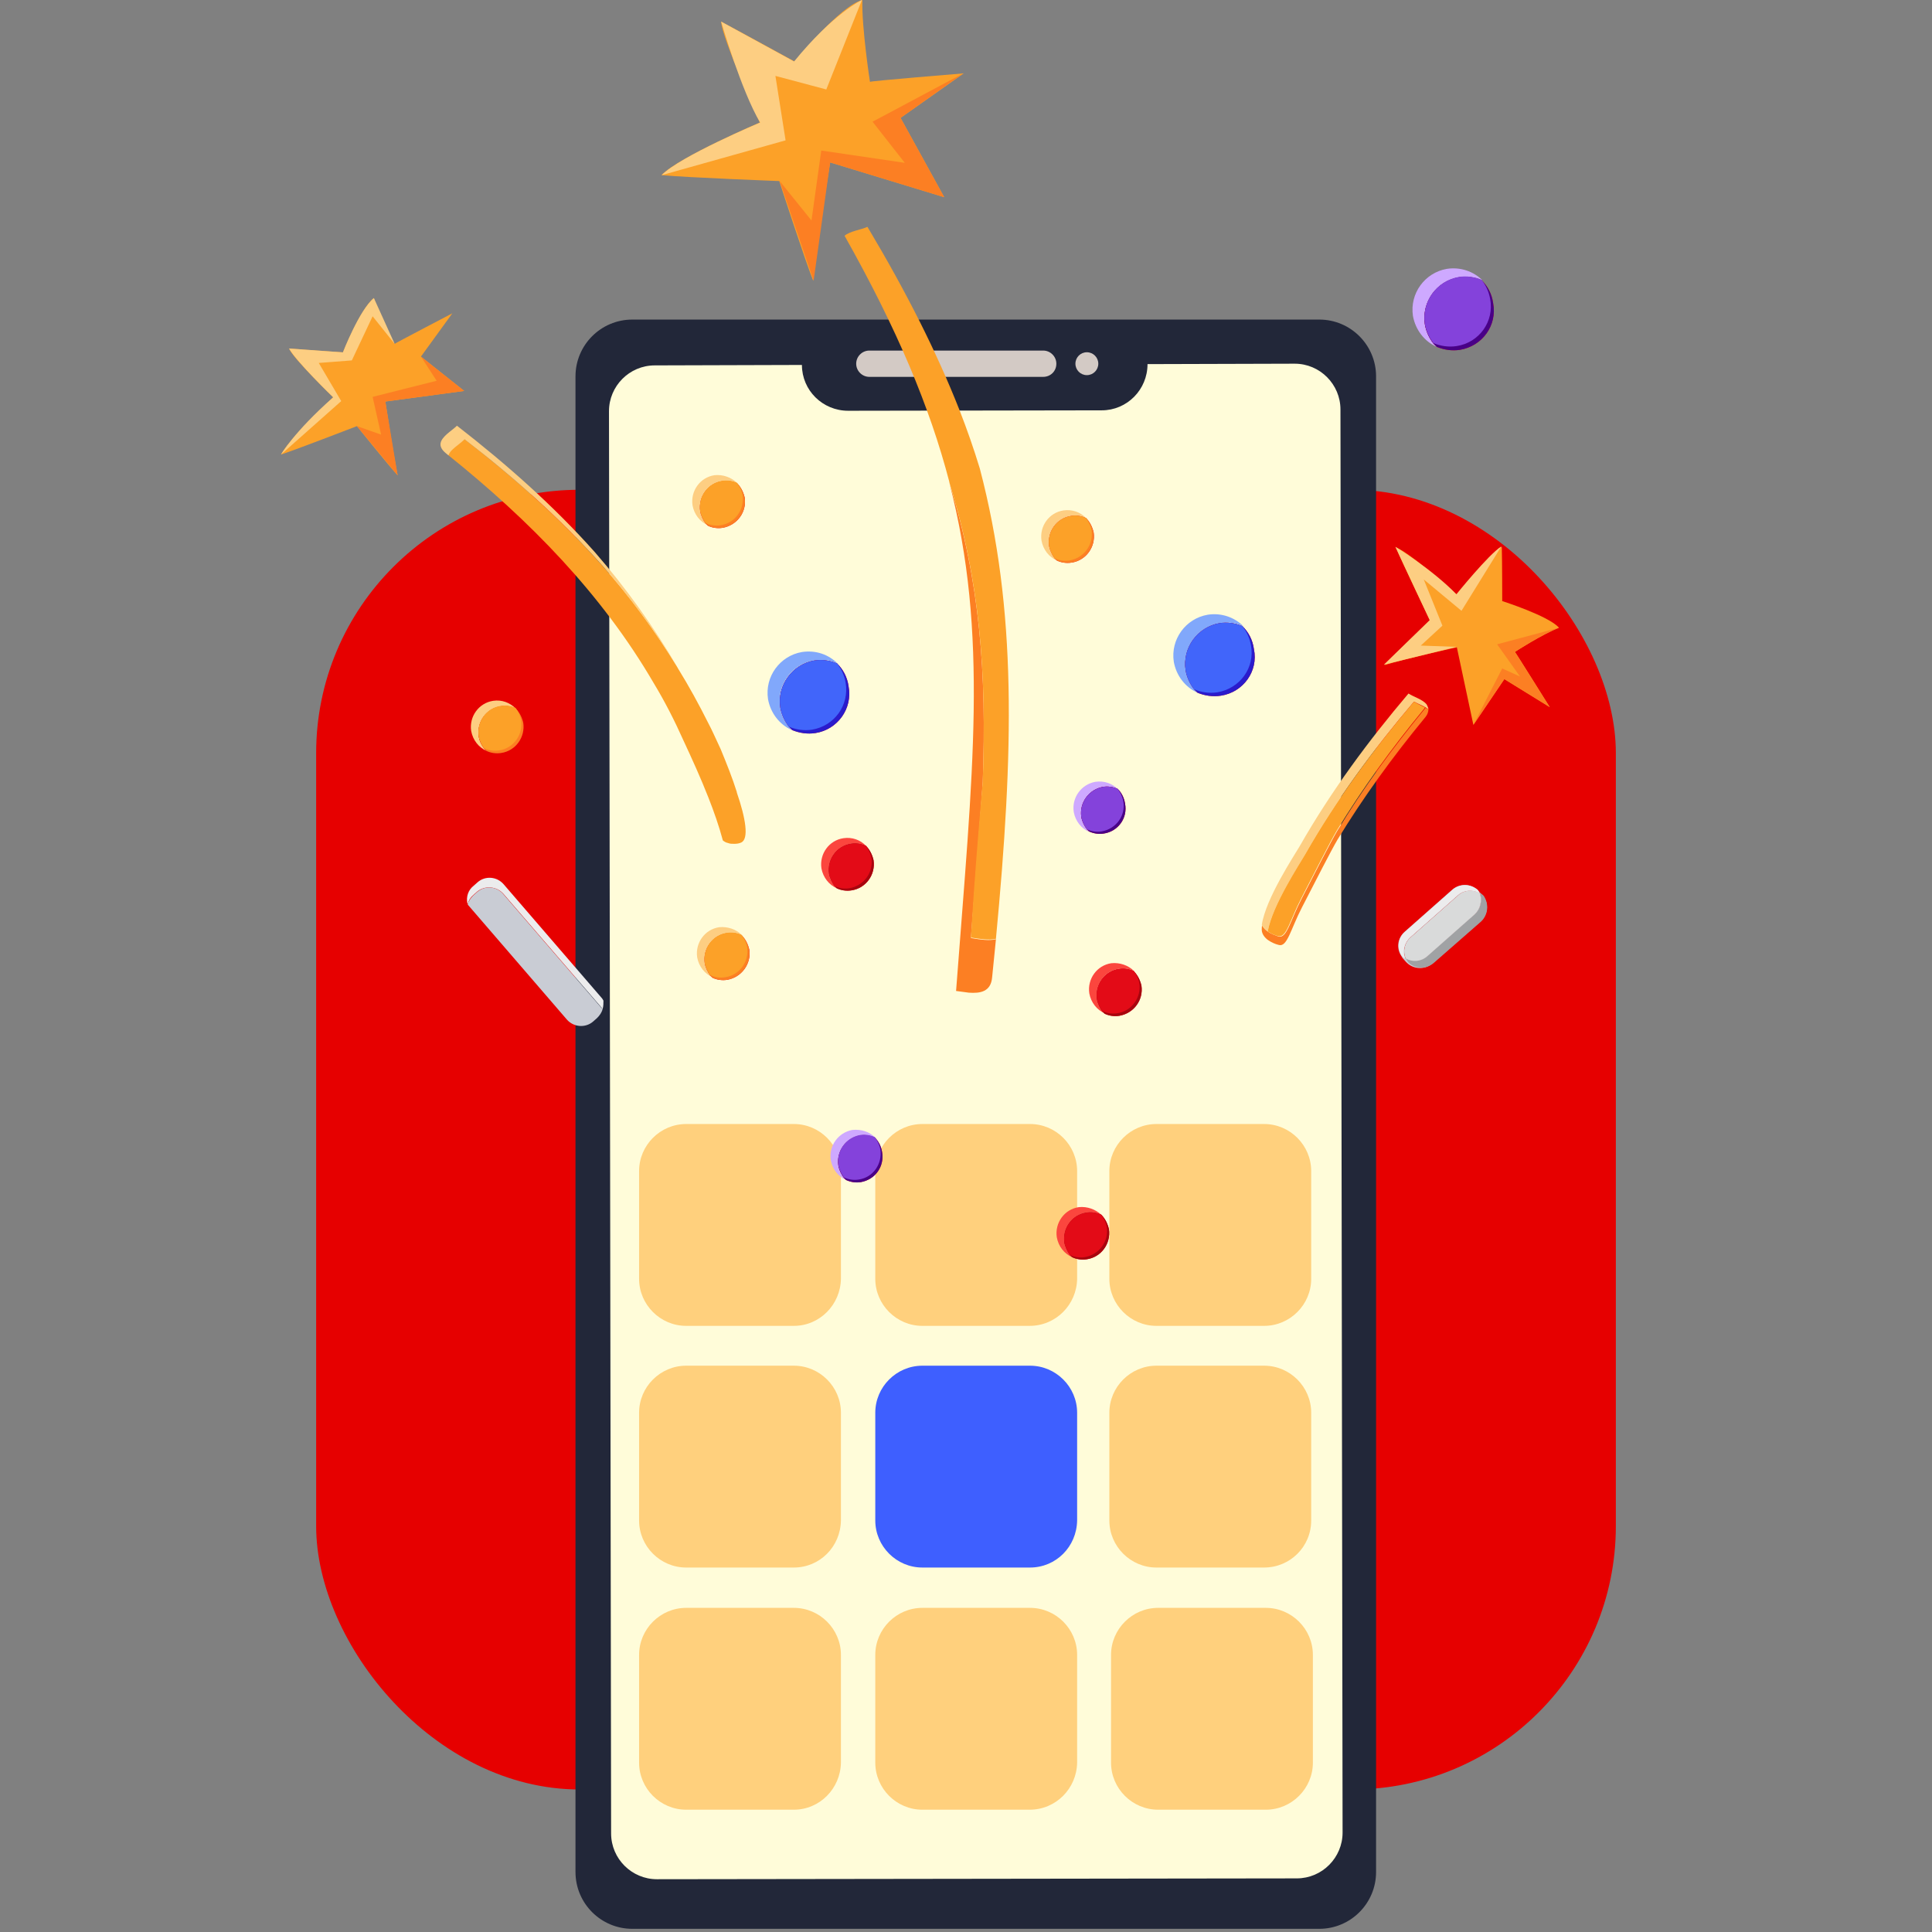 <svg width="110" height="110" viewBox="0 0 110 110" fill="none" xmlns="http://www.w3.org/2000/svg">
<rect x="0" y="0" width="110" height="110" fill="#808080" stroke="none"/>
<rect x="18" y="27.885" width="74" height="74" rx="15" fill="#E60000"/>
<path d="M75.113 109.819H36.001C34.214 109.819 32.766 108.37 32.766 106.584V21.43C32.766 19.644 34.214 18.195 36.001 18.195H75.113C76.9 18.195 78.348 19.644 78.348 21.43V106.584C78.348 108.37 76.9 109.819 75.113 109.819Z" fill="#222739"/>
<path d="M73.713 20.707L65.335 20.731C65.335 22.18 64.176 23.363 62.727 23.363L48.29 23.387C46.841 23.387 45.658 22.228 45.658 20.779L37.28 20.804C35.832 20.804 34.673 21.987 34.673 23.411L34.794 104.388C34.794 105.836 35.977 106.995 37.401 106.995L73.833 106.947C75.282 106.947 76.441 105.764 76.441 104.339L76.32 23.314C76.32 21.89 75.161 20.707 73.713 20.707Z" fill="#FFFCD9"/>
<path d="M45.199 75.489H39.067C37.594 75.489 36.387 74.282 36.387 72.809V66.677C36.387 65.204 37.594 63.997 39.067 63.997H45.199C46.672 63.997 47.879 65.204 47.879 66.677V72.809C47.855 74.282 46.672 75.489 45.199 75.489Z" fill="#FFD07D"/>
<path d="M58.623 75.489H52.515C51.042 75.489 49.835 74.282 49.835 72.809V66.677C49.835 65.204 51.042 63.997 52.515 63.997H58.647C60.12 63.997 61.327 65.204 61.327 66.677V72.809C61.303 74.282 60.12 75.489 58.623 75.489Z" fill="#FFD07D"/>
<path d="M71.974 75.489H65.842C64.369 75.489 63.162 74.282 63.162 72.809V66.677C63.162 65.204 64.369 63.997 65.842 63.997H71.974C73.447 63.997 74.654 65.204 74.654 66.677V72.809C74.654 74.282 73.447 75.489 71.974 75.489Z" fill="#FFD07D"/>
<path d="M71.974 89.249H65.842C64.369 89.249 63.162 88.042 63.162 86.569V80.437C63.162 78.964 64.369 77.757 65.842 77.757H71.974C73.447 77.757 74.654 78.964 74.654 80.437V86.569C74.654 88.066 73.447 89.249 71.974 89.249Z" fill="#FFD07D"/>
<path d="M58.647 89.249H52.515C51.042 89.249 49.835 88.042 49.835 86.569V80.437C49.835 78.964 51.042 77.757 52.515 77.757H58.647C60.12 77.757 61.327 78.964 61.327 80.437V86.569C61.303 88.066 60.12 89.249 58.647 89.249Z" fill="#3E5FFF"/>
<path d="M45.199 89.249H39.067C37.594 89.249 36.387 88.042 36.387 86.569V80.437C36.387 78.964 37.594 77.757 39.067 77.757H45.199C46.672 77.757 47.879 78.964 47.879 80.437V86.569C47.855 88.066 46.672 89.249 45.199 89.249Z" fill="#FFD07D"/>
<path d="M45.199 103.037H39.067C37.594 103.037 36.387 101.83 36.387 100.357V94.225C36.387 92.752 37.594 91.545 39.067 91.545H45.199C46.672 91.545 47.879 92.752 47.879 94.225V100.357C47.855 101.83 46.672 103.037 45.199 103.037Z" fill="#FFD07D"/>
<path d="M58.623 103.037H52.515C51.042 103.037 49.835 101.83 49.835 100.357V94.225C49.835 92.752 51.042 91.545 52.515 91.545H58.647C60.12 91.545 61.327 92.752 61.327 94.225V100.357C61.303 101.83 60.12 103.037 58.623 103.037Z" fill="#FFD07D"/>
<path d="M72.07 103.037H65.938C64.465 103.037 63.258 101.83 63.258 100.357V94.225C63.258 92.752 64.465 91.545 65.938 91.545H72.07C73.543 91.545 74.75 92.752 74.75 94.225V100.357C74.75 101.83 73.543 103.037 72.07 103.037Z" fill="#FFD07D"/>
<path d="M59.395 21.457H49.496C49.086 21.457 48.748 21.119 48.748 20.708C48.748 20.298 49.086 19.96 49.496 19.96H59.395C59.806 19.96 60.144 20.298 60.144 20.708C60.144 21.143 59.806 21.457 59.395 21.457Z" fill="#D3CAC5"/>
<path d="M61.881 21.359C62.241 21.359 62.533 21.067 62.533 20.707C62.533 20.348 62.241 20.056 61.881 20.056C61.521 20.056 61.23 20.348 61.23 20.707C61.23 21.067 61.521 21.359 61.881 21.359Z" fill="#D3CAC5"/>
<path d="M34.31 57.455C34.286 57.431 34.262 57.407 34.262 57.383L28.66 50.888C28.274 50.453 27.598 50.405 27.164 50.767L26.946 50.961C26.777 51.105 26.681 51.274 26.632 51.468C26.632 51.468 26.608 51.443 26.608 51.419C26.536 51.057 26.657 50.671 26.97 50.429L27.188 50.236C27.622 49.85 28.298 49.898 28.685 50.357L34.286 56.852C34.31 56.9 34.334 56.924 34.358 56.972C34.358 57.117 34.358 57.286 34.31 57.455Z" fill="#ECECED"/>
<path d="M34.31 57.453C34.262 57.647 34.141 57.816 33.996 57.961L33.779 58.154C33.345 58.54 32.669 58.492 32.282 58.057L26.681 51.562C26.657 51.538 26.633 51.514 26.633 51.49C26.681 51.297 26.802 51.128 26.947 50.983L27.164 50.79C27.599 50.404 28.275 50.452 28.661 50.911L34.262 57.405C34.286 57.405 34.286 57.429 34.31 57.453Z" fill="#C9CCD4"/>
<path d="M84.442 51.02C84.418 50.996 84.418 50.972 84.394 50.972L84.201 50.755C84.177 50.731 84.153 50.682 84.105 50.658C83.718 50.296 83.091 50.296 82.68 50.658L79.976 53.048C79.566 53.411 79.493 53.99 79.783 54.425C79.807 54.473 79.831 54.497 79.855 54.545L80.048 54.763C80.073 54.787 80.073 54.787 80.097 54.811C80.483 55.197 81.135 55.221 81.545 54.859L84.249 52.493C84.732 52.083 84.781 51.455 84.442 51.02ZM83.96 52.059L81.256 54.449C80.893 54.763 80.411 54.787 80.024 54.569C79.855 54.159 79.952 53.676 80.314 53.362L83.018 50.972C83.356 50.658 83.863 50.634 84.249 50.852C84.394 51.262 84.298 51.745 83.96 52.059Z" fill="#C9CCD4"/>
<path d="M84.326 52.469L81.622 54.835C81.187 55.197 80.559 55.173 80.173 54.787C80.125 54.714 80.077 54.642 80.028 54.545C80.415 54.763 80.897 54.738 81.26 54.425L83.964 52.034C84.302 51.72 84.422 51.238 84.253 50.827C84.326 50.875 84.398 50.924 84.471 50.996C84.784 51.455 84.736 52.083 84.326 52.469Z" fill="#A0A2A4"/>
<path d="M83.963 52.06L81.259 54.45C80.897 54.764 80.414 54.788 80.028 54.571C79.859 54.16 79.956 53.677 80.318 53.363L83.022 50.973C83.36 50.659 83.867 50.635 84.253 50.852C84.398 51.263 84.301 51.746 83.963 52.06Z" fill="#D9DADA"/>
<path d="M84.227 50.851C83.841 50.634 83.358 50.658 82.996 50.972L80.292 53.362C79.954 53.676 79.833 54.159 80.002 54.569C79.93 54.545 79.882 54.497 79.809 54.425C79.519 53.99 79.592 53.386 80.002 53.048L82.706 50.658C83.117 50.296 83.72 50.32 84.131 50.658C84.179 50.706 84.203 50.779 84.227 50.851Z" fill="#ECECED"/>
<path d="M41.964 27.49C41.698 27.369 41.408 27.321 41.119 27.369C40.298 27.49 39.742 28.262 39.863 29.083C39.911 29.421 40.08 29.687 40.298 29.904C39.863 29.711 39.525 29.3 39.429 28.769C39.308 27.948 39.863 27.176 40.684 27.055C41.167 27.007 41.626 27.176 41.964 27.49Z" fill="#FDCE82"/>
<path d="M41.146 30.05C40.856 30.099 40.542 30.05 40.301 29.93C40.252 29.881 40.228 29.857 40.18 29.809C40.035 29.616 39.914 29.374 39.866 29.109C39.745 28.288 40.301 27.515 41.121 27.395C41.411 27.346 41.701 27.395 41.967 27.515C42.184 27.733 42.329 28.022 42.401 28.336C42.522 29.157 41.967 29.905 41.146 30.05Z" fill="#E30B17"/>
<path d="M41.146 30.05C40.856 30.099 40.542 30.05 40.301 29.93C40.252 29.881 40.228 29.857 40.18 29.809C40.035 29.616 39.914 29.374 39.866 29.109C39.745 28.288 40.301 27.515 41.121 27.395C41.411 27.346 41.701 27.395 41.967 27.515C42.184 27.733 42.329 28.022 42.401 28.336C42.522 29.157 41.967 29.905 41.146 30.05Z" fill="#FC7F23"/>
<path d="M41.025 29.905C40.735 29.953 40.446 29.905 40.18 29.784C40.035 29.591 39.914 29.35 39.866 29.084C39.745 28.263 40.301 27.491 41.121 27.37C41.411 27.322 41.701 27.37 41.967 27.491C42.111 27.684 42.232 27.925 42.28 28.191C42.401 29.012 41.846 29.784 41.025 29.905Z" fill="#FCA128"/>
<path d="M29.361 40.336C29.096 40.215 28.806 40.167 28.516 40.215C27.695 40.336 27.14 41.108 27.261 41.929C27.309 42.267 27.478 42.533 27.695 42.75C27.261 42.557 26.923 42.147 26.826 41.615C26.705 40.795 27.261 40.022 28.081 39.901C28.564 39.829 29.023 39.998 29.361 40.336Z" fill="#FDCE82"/>
<path d="M28.536 42.87C28.247 42.918 27.933 42.87 27.691 42.749C27.643 42.701 27.619 42.676 27.571 42.628C27.426 42.435 27.305 42.194 27.257 41.928C27.136 41.107 27.691 40.334 28.512 40.214C28.802 40.166 29.092 40.214 29.357 40.334C29.575 40.552 29.719 40.842 29.792 41.155C29.913 41.976 29.357 42.749 28.536 42.87Z" fill="#E30B17"/>
<path d="M28.536 42.87C28.247 42.918 27.933 42.87 27.691 42.749C27.643 42.701 27.619 42.676 27.571 42.628C27.426 42.435 27.305 42.194 27.257 41.928C27.136 41.107 27.691 40.334 28.512 40.214C28.802 40.166 29.092 40.214 29.357 40.334C29.575 40.552 29.719 40.842 29.792 41.155C29.913 41.976 29.357 42.749 28.536 42.87Z" fill="#FC7F23"/>
<path d="M28.416 42.725C28.126 42.774 27.836 42.725 27.571 42.605C27.426 42.412 27.305 42.17 27.257 41.905C27.136 41.084 27.691 40.311 28.512 40.19C28.802 40.142 29.092 40.19 29.357 40.311C29.502 40.504 29.623 40.746 29.671 41.011C29.792 41.832 29.236 42.605 28.416 42.725Z" fill="#FCA128"/>
<path d="M47.687 37.776C47.276 37.582 46.842 37.534 46.359 37.606C45.079 37.8 44.21 39.007 44.427 40.286C44.5 40.793 44.741 41.228 45.079 41.566C44.379 41.252 43.872 40.6 43.727 39.803C43.534 38.524 44.403 37.341 45.658 37.124C46.455 37.003 47.18 37.269 47.687 37.776Z" fill="#81A8FB"/>
<path d="M46.432 41.736C45.973 41.809 45.515 41.736 45.104 41.568C45.032 41.495 44.983 41.447 44.911 41.374C44.67 41.06 44.501 40.698 44.428 40.288C44.235 39.008 45.104 37.825 46.36 37.608C46.818 37.536 47.277 37.608 47.663 37.777C48.001 38.115 48.243 38.55 48.315 39.081C48.557 40.336 47.688 41.543 46.432 41.736Z" fill="#E30B17"/>
<path d="M46.432 41.736C45.973 41.809 45.515 41.736 45.104 41.568C45.032 41.495 44.983 41.447 44.911 41.374C44.67 41.06 44.501 40.698 44.428 40.288C44.235 39.008 45.104 37.825 46.36 37.608C46.818 37.536 47.277 37.608 47.663 37.777C48.001 38.115 48.243 38.55 48.315 39.081C48.557 40.336 47.688 41.543 46.432 41.736Z" fill="#2A1BCC"/>
<path d="M46.239 41.543C45.78 41.616 45.322 41.543 44.911 41.374C44.67 41.06 44.501 40.698 44.428 40.288C44.235 39.008 45.104 37.825 46.36 37.608C46.818 37.536 47.277 37.608 47.663 37.777C47.905 38.091 48.074 38.453 48.146 38.864C48.364 40.143 47.519 41.326 46.239 41.543Z" fill="#4165FA"/>
<path d="M70.79 35.651C70.38 35.458 69.945 35.41 69.462 35.482C68.183 35.676 67.313 36.883 67.531 38.162C67.603 38.669 67.845 39.104 68.183 39.442C67.482 39.128 66.975 38.476 66.831 37.679C66.637 36.4 67.507 35.217 68.762 35C69.535 34.879 70.283 35.144 70.79 35.651Z" fill="#81A8FB"/>
<path d="M69.509 39.61C69.051 39.682 68.592 39.61 68.181 39.441C68.109 39.368 68.061 39.32 67.988 39.247C67.747 38.934 67.578 38.571 67.505 38.161C67.312 36.881 68.181 35.698 69.437 35.481C69.896 35.409 70.354 35.481 70.741 35.65C71.079 35.988 71.32 36.423 71.392 36.954C71.658 38.209 70.789 39.416 69.509 39.61Z" fill="#E30B17"/>
<path d="M69.509 39.61C69.051 39.682 68.592 39.61 68.181 39.441C68.109 39.368 68.061 39.32 67.988 39.247C67.747 38.934 67.578 38.571 67.505 38.161C67.312 36.881 68.181 35.698 69.437 35.481C69.896 35.409 70.354 35.481 70.741 35.65C71.079 35.988 71.32 36.423 71.392 36.954C71.658 38.209 70.789 39.416 69.509 39.61Z" fill="#2A1BCC"/>
<path d="M69.316 39.416C68.857 39.489 68.399 39.416 67.988 39.247C67.747 38.934 67.578 38.571 67.505 38.161C67.312 36.881 68.181 35.698 69.437 35.481C69.896 35.409 70.354 35.481 70.741 35.65C70.982 35.964 71.151 36.326 71.223 36.736C71.465 38.016 70.596 39.199 69.316 39.416Z" fill="#4165FA"/>
<path d="M84.406 15.96C83.996 15.767 83.561 15.719 83.078 15.791C81.799 15.984 80.93 17.191 81.147 18.471C81.219 18.978 81.461 19.413 81.799 19.75C81.099 19.437 80.592 18.785 80.447 17.988C80.254 16.709 81.123 15.525 82.378 15.308C83.151 15.188 83.899 15.453 84.406 15.96Z" fill="#CEA9FF"/>
<path d="M83.129 19.917C82.671 19.99 82.212 19.917 81.802 19.748C81.729 19.676 81.681 19.628 81.608 19.555C81.367 19.241 81.198 18.879 81.126 18.469C80.932 17.189 81.802 16.006 83.057 15.789C83.516 15.716 83.974 15.789 84.361 15.958C84.699 16.296 84.94 16.73 85.013 17.261C85.254 18.517 84.409 19.7 83.129 19.917Z" fill="#E30B17"/>
<path d="M83.129 19.917C82.671 19.99 82.212 19.917 81.802 19.748C81.729 19.676 81.681 19.628 81.608 19.555C81.367 19.241 81.198 18.879 81.126 18.469C80.932 17.189 81.802 16.006 83.057 15.789C83.516 15.716 83.974 15.789 84.361 15.958C84.699 16.296 84.94 16.73 85.013 17.261C85.254 18.517 84.409 19.7 83.129 19.917Z" fill="#480087"/>
<path d="M82.936 19.704C82.478 19.776 82.019 19.704 81.608 19.535C81.367 19.221 81.198 18.858 81.126 18.448C80.932 17.169 81.802 15.986 83.057 15.768C83.516 15.696 83.974 15.768 84.361 15.937C84.602 16.251 84.771 16.613 84.844 17.024C85.085 18.303 84.216 19.51 82.936 19.704Z" fill="#8442DB"/>
<path d="M63.669 44.947C63.403 44.827 63.113 44.778 62.824 44.827C62.003 44.947 61.447 45.72 61.592 46.541C61.641 46.855 61.785 47.144 62.003 47.362C61.568 47.168 61.23 46.758 61.134 46.227C61.013 45.406 61.568 44.657 62.365 44.513C62.872 44.44 63.331 44.609 63.669 44.947Z" fill="#CEA9FF"/>
<path d="M62.846 47.458C62.556 47.506 62.267 47.458 62.001 47.337C61.953 47.288 61.928 47.264 61.88 47.216C61.735 47.023 61.615 46.782 61.566 46.516C61.446 45.695 62.001 44.947 62.798 44.802C63.087 44.753 63.377 44.802 63.643 44.922C63.86 45.14 64.005 45.429 64.053 45.743C64.222 46.564 63.667 47.337 62.846 47.458Z" fill="#E30B17"/>
<path d="M62.846 47.458C62.556 47.506 62.267 47.458 62.001 47.337C61.953 47.288 61.928 47.264 61.88 47.216C61.735 47.023 61.615 46.782 61.566 46.516C61.446 45.695 62.001 44.947 62.798 44.802C63.087 44.753 63.377 44.802 63.643 44.922C63.86 45.14 64.005 45.429 64.053 45.743C64.222 46.564 63.667 47.337 62.846 47.458Z" fill="#480087"/>
<path d="M62.725 47.337C62.435 47.385 62.146 47.337 61.88 47.216C61.735 47.023 61.615 46.782 61.566 46.516C61.446 45.695 62.001 44.947 62.798 44.802C63.087 44.753 63.377 44.802 63.643 44.922C63.788 45.116 63.908 45.357 63.956 45.623C64.101 46.443 63.546 47.192 62.725 47.337Z" fill="#8442DB"/>
<path d="M49.835 64.769C49.569 64.648 49.279 64.6 48.99 64.648C48.169 64.769 47.614 65.541 47.758 66.362C47.807 66.676 47.952 66.966 48.169 67.183C47.734 66.99 47.396 66.58 47.3 66.048C47.179 65.228 47.734 64.479 48.531 64.334C49.038 64.286 49.497 64.431 49.835 64.769Z" fill="#CEA9FF"/>
<path d="M49.014 67.304C48.724 67.352 48.434 67.304 48.169 67.183C48.121 67.135 48.096 67.111 48.048 67.063C47.903 66.87 47.783 66.628 47.734 66.363C47.614 65.542 48.169 64.793 48.966 64.648C49.255 64.6 49.545 64.648 49.811 64.769C50.028 64.986 50.173 65.276 50.221 65.59C50.366 66.411 49.835 67.159 49.014 67.304Z" fill="#E30B17"/>
<path d="M49.014 67.304C48.724 67.352 48.434 67.304 48.169 67.183C48.121 67.135 48.096 67.111 48.048 67.063C47.903 66.87 47.783 66.628 47.734 66.363C47.614 65.542 48.169 64.793 48.966 64.648C49.255 64.6 49.545 64.648 49.811 64.769C50.028 64.986 50.173 65.276 50.221 65.59C50.366 66.411 49.835 67.159 49.014 67.304Z" fill="#480087"/>
<path d="M48.893 67.159C48.603 67.207 48.314 67.159 48.048 67.038C47.903 66.845 47.783 66.604 47.734 66.338C47.614 65.517 48.169 64.769 48.966 64.624C49.255 64.576 49.545 64.624 49.811 64.745C49.955 64.938 50.076 65.179 50.124 65.445C50.245 66.266 49.714 67.038 48.893 67.159Z" fill="#8442DB"/>
<path d="M55.159 56.518C54.918 56.494 54.677 56.446 54.435 56.421C55.377 43.939 56.294 36.117 54.049 27.474C55.811 33.171 56.173 38.338 55.956 44.471V44.495C55.763 47.223 55.522 50.144 55.28 53.404C55.304 53.404 55.353 53.428 55.401 53.428C55.835 53.5 56.318 53.572 56.705 53.476C56.632 54.2 56.56 54.925 56.487 55.649C56.415 56.47 55.811 56.566 55.159 56.518Z" fill="#FC7F23"/>
<path d="M56.704 53.452C56.318 53.548 55.714 53.452 55.28 53.379C55.473 50.12 55.714 47.271 55.956 44.47V44.446C56.173 38.314 55.811 33.147 54.048 27.449C54.048 27.449 54.048 27.449 54.048 27.425C52.938 23.176 51.079 18.734 48.085 13.422C48.399 13.156 49.026 13.084 49.389 12.915C51.61 16.633 53.324 20.037 54.628 23.345C55.062 24.456 55.449 25.566 55.787 26.677C57.911 34.765 57.718 42.756 56.704 53.452Z" fill="#FCA128"/>
<path d="M41.06 1.231C41.085 2.125 43.258 6.977 43.258 6.977C43.258 6.977 38.67 8.933 37.656 9.971C39.226 10.116 44.368 10.309 44.368 10.309C44.368 10.309 45.817 14.776 46.3 15.983C46.517 13.834 47.265 9.247 47.265 9.247L53.76 11.227L51.273 6.712L54.87 4.177C54.87 4.177 49.535 4.611 49.535 4.66C49.535 4.708 49.052 1.521 49.1 0C47.845 0.314 45.237 3.501 45.237 3.501C45.237 3.501 42.243 1.859 41.06 1.231Z" fill="#FCA128"/>
<path d="M43.28 6.977C43.28 6.977 38.693 8.909 37.679 9.971L44.728 7.991L44.149 4.322L47.046 5.094L49.074 0C49.074 0 47.457 0.748 45.211 3.501L41.059 1.231C41.059 1.231 42.218 5.215 43.28 6.977Z" fill="#FDCE82"/>
<path d="M44.393 10.309L46.324 15.983L47.266 9.247L53.76 11.227L51.273 6.712L54.847 4.177L49.68 6.929L51.515 9.271L46.759 8.571L46.203 12.555L44.393 10.309Z" fill="#FC7F23"/>
<path d="M85.506 31.133C84.999 31.35 82.947 33.861 82.947 33.861C82.947 33.861 80.364 31.519 79.47 31.157C79.881 32.147 81.426 35.334 81.426 35.334C81.426 35.334 79.35 37.289 78.818 37.869C80.098 37.483 82.947 36.855 82.947 36.855L83.888 41.273L85.651 38.666L88.234 40.259C88.234 40.259 86.279 37.12 86.254 37.12C86.23 37.12 87.872 36.082 88.765 35.744C88.186 35.068 85.53 34.223 85.53 34.223C85.53 34.223 85.53 32.002 85.506 31.133Z" fill="#FCA128"/>
<path d="M81.329 40.377C81.329 40.522 81.281 40.691 81.112 40.884C79.301 43.081 77.635 45.375 76.162 47.789C75.776 48.441 74.883 50.203 74.134 51.652C73.482 52.907 73.289 53.946 72.806 53.801C72.589 53.752 72.347 53.632 72.178 53.511C71.961 53.342 71.816 53.125 71.841 52.859C71.841 52.811 71.841 52.739 71.865 52.69C71.937 52.835 72.058 52.956 72.203 53.052C72.372 53.173 72.589 53.245 72.782 53.318C73.265 53.463 73.458 52.425 74.11 51.169C74.858 49.721 75.752 47.958 76.138 47.306C77.611 44.868 79.301 42.574 81.087 40.401C81.112 40.377 81.136 40.329 81.16 40.305C81.208 40.305 81.281 40.353 81.329 40.377Z" fill="#FC7F23"/>
<path d="M81.328 40.38C81.28 40.331 81.207 40.307 81.135 40.259C80.918 40.138 80.676 40.042 80.507 39.945C78.214 42.649 76.089 45.522 74.327 48.612C74.013 49.192 72.443 51.534 72.178 53.031C72.033 52.934 71.912 52.813 71.84 52.669C72.057 51.172 73.675 48.733 74.013 48.154C75.775 45.063 77.9 42.19 80.193 39.486C80.483 39.679 81.014 39.824 81.232 40.114C81.28 40.211 81.328 40.307 81.328 40.38Z" fill="#FDCE82"/>
<path d="M81.137 40.282C81.113 40.306 81.089 40.355 81.064 40.379C79.254 42.576 77.588 44.87 76.115 47.284C75.729 47.936 74.835 49.698 74.087 51.147C73.435 52.402 73.242 53.44 72.759 53.296C72.566 53.247 72.349 53.151 72.18 53.03C72.445 51.533 74.015 49.167 74.328 48.612C76.091 45.521 78.216 42.648 80.509 39.944C80.678 40.065 80.92 40.162 81.137 40.282Z" fill="#FCA128"/>
<path d="M82.921 36.829L78.793 37.843L81.4 35.308L79.445 31.132C79.445 31.132 81.545 32.411 82.921 33.836C82.921 33.836 84.732 31.59 85.481 31.107L83.211 34.777L81.062 32.991L82.125 35.622L80.893 36.757L82.921 36.829Z" fill="#FDCE82"/>
<path d="M83.888 41.271L85.65 38.663L88.234 40.257L86.254 37.118C86.254 37.118 87.895 36.032 88.765 35.742L85.24 36.684L86.543 38.519L85.529 38.06L83.888 41.271Z" fill="#FC7F23"/>
<path d="M16.459 19.844C16.652 20.375 18.97 22.62 18.97 22.62C18.97 22.62 16.435 25.01 16 25.88C17.014 25.542 20.322 24.262 20.322 24.262C20.322 24.262 22.108 26.483 22.639 27.063C22.374 25.759 21.939 22.862 21.939 22.862L26.43 22.258L23.967 20.302L25.754 17.84C25.754 17.84 22.47 19.554 22.47 19.578C22.47 19.602 21.553 17.864 21.287 16.971C20.563 17.502 19.525 20.061 19.525 20.061C19.525 20.061 17.304 19.916 16.459 19.844Z" fill="#FCA128"/>
<path d="M42.194 47.972C42.097 48.02 41.952 48.044 41.807 48.044C41.663 48.044 41.566 48.044 41.445 47.996C41.325 47.972 41.252 47.923 41.156 47.851C40.938 47.03 40.649 46.209 40.335 45.413C39.9 44.302 39.393 43.191 38.91 42.153C38.403 41.018 37.848 39.932 37.22 38.894C34.251 33.8 30.146 29.623 25.511 25.905C25.583 25.663 25.849 25.446 26.09 25.277C26.211 25.18 26.356 25.084 26.428 24.987C29.229 27.16 31.909 29.526 34.275 32.182C35.892 33.993 37.317 35.948 38.572 38.001C38.572 38.025 38.596 38.025 38.596 38.049C39.224 39.063 39.804 40.125 40.335 41.187C40.504 41.501 40.745 42.032 41.035 42.66C41.373 43.481 41.711 44.326 41.952 45.099C41.952 45.099 41.952 45.099 41.952 45.123C42.459 46.596 42.653 47.779 42.194 47.972Z" fill="#FCA128"/>
<path d="M38.596 38.024C37.34 35.972 35.892 34.016 34.298 32.206C31.932 29.55 29.277 27.184 26.452 25.011C26.355 25.107 26.235 25.204 26.114 25.301C25.872 25.494 25.607 25.687 25.534 25.928C25.486 25.88 25.438 25.856 25.39 25.808C24.858 25.373 25.1 25.035 25.438 24.721C25.631 24.552 25.872 24.383 26.017 24.238C28.818 26.411 31.498 28.777 33.864 31.433C35.651 33.485 37.22 35.682 38.596 38.024Z" fill="#FDCE82"/>
<path d="M20.322 24.262L22.64 27.063L21.94 22.862L26.43 22.258L23.968 20.303L24.861 21.679L21.216 22.596L21.698 24.745L20.322 24.262Z" fill="#FC7F23"/>
<path d="M16 25.88C16 25.88 16.724 24.6 18.97 22.62C18.97 22.62 16.893 20.616 16.459 19.844L19.525 20.061C19.525 20.061 20.442 17.671 21.287 16.971L22.47 19.578L21.215 18.009L20.032 20.52L18.149 20.665L19.428 22.837L16 25.88Z" fill="#FDCE82"/>
<path d="M49.303 48.157C49.038 48.036 48.748 47.988 48.459 48.036C47.638 48.157 47.082 48.93 47.203 49.751C47.251 50.089 47.42 50.354 47.638 50.572C47.203 50.378 46.865 49.968 46.768 49.437C46.648 48.616 47.203 47.843 48.024 47.723C48.507 47.65 48.99 47.819 49.303 48.157Z" fill="#FB463E"/>
<path d="M48.482 50.693C48.192 50.741 47.878 50.693 47.637 50.572C47.588 50.524 47.564 50.5 47.516 50.451C47.371 50.258 47.25 50.017 47.202 49.751C47.081 48.93 47.637 48.158 48.458 48.037C48.747 47.989 49.037 48.037 49.303 48.158C49.52 48.375 49.665 48.665 49.737 48.979C49.858 49.8 49.303 50.572 48.482 50.693Z" fill="#E30B17"/>
<path d="M48.482 50.693C48.192 50.741 47.878 50.693 47.637 50.572C47.588 50.524 47.564 50.5 47.516 50.451C47.371 50.258 47.25 50.017 47.202 49.751C47.081 48.93 47.637 48.158 48.458 48.037C48.747 47.989 49.037 48.037 49.303 48.158C49.52 48.375 49.665 48.665 49.737 48.979C49.858 49.8 49.303 50.572 48.482 50.693Z" fill="#A7050E"/>
<path d="M48.361 50.572C48.071 50.62 47.782 50.572 47.516 50.451C47.371 50.258 47.25 50.017 47.202 49.751C47.081 48.93 47.637 48.158 48.458 48.037C48.747 47.989 49.037 48.037 49.303 48.158C49.447 48.351 49.568 48.592 49.616 48.858C49.737 49.679 49.182 50.427 48.361 50.572Z" fill="#E30B17"/>
<path d="M42.229 53.226C41.964 53.105 41.674 53.057 41.384 53.105C40.563 53.226 40.008 53.998 40.129 54.819C40.177 55.157 40.346 55.423 40.563 55.64C40.129 55.447 39.791 55.037 39.694 54.505C39.574 53.685 40.129 52.912 40.95 52.791C41.432 52.743 41.915 52.912 42.229 53.226Z" fill="#FDCE82"/>
<path d="M41.406 55.786C41.117 55.834 40.803 55.786 40.561 55.665C40.513 55.617 40.489 55.592 40.441 55.544C40.296 55.351 40.175 55.11 40.127 54.844C40.006 54.023 40.561 53.251 41.382 53.13C41.672 53.081 41.962 53.13 42.227 53.251C42.445 53.468 42.589 53.758 42.662 54.071C42.783 54.868 42.227 55.641 41.406 55.786Z" fill="#E30B17"/>
<path d="M41.406 55.786C41.117 55.834 40.803 55.786 40.561 55.665C40.513 55.617 40.489 55.592 40.441 55.544C40.296 55.351 40.175 55.11 40.127 54.844C40.006 54.023 40.561 53.251 41.382 53.13C41.672 53.081 41.962 53.13 42.227 53.251C42.445 53.468 42.589 53.758 42.662 54.071C42.783 54.868 42.227 55.641 41.406 55.786Z" fill="#FC7F23"/>
<path d="M41.286 55.641C40.996 55.69 40.706 55.641 40.441 55.521C40.296 55.328 40.175 55.086 40.127 54.821C40.006 54 40.561 53.227 41.382 53.106C41.672 53.058 41.962 53.106 42.227 53.227C42.372 53.42 42.493 53.662 42.541 53.927C42.662 54.748 42.107 55.521 41.286 55.641Z" fill="#FCA128"/>
<path d="M61.833 29.495C61.567 29.374 61.278 29.326 60.988 29.374C60.167 29.495 59.612 30.268 59.732 31.088C59.781 31.427 59.95 31.692 60.167 31.909C59.732 31.716 59.394 31.306 59.298 30.775C59.177 29.954 59.732 29.181 60.553 29.061C61.036 28.988 61.519 29.157 61.833 29.495Z" fill="#FDCE82"/>
<path d="M61.013 32.031C60.723 32.079 60.409 32.031 60.168 31.91C60.12 31.862 60.095 31.838 60.047 31.789C59.902 31.596 59.782 31.355 59.733 31.089C59.613 30.268 60.168 29.496 60.989 29.375C61.278 29.327 61.568 29.375 61.834 29.496C62.051 29.713 62.196 30.003 62.268 30.317C62.389 31.137 61.834 31.91 61.013 32.031Z" fill="#E30B17"/>
<path d="M61.013 32.031C60.723 32.079 60.409 32.031 60.168 31.91C60.12 31.862 60.095 31.838 60.047 31.789C59.902 31.596 59.782 31.355 59.733 31.089C59.613 30.268 60.168 29.496 60.989 29.375C61.278 29.327 61.568 29.375 61.834 29.496C62.051 29.713 62.196 30.003 62.268 30.317C62.389 31.137 61.834 31.91 61.013 32.031Z" fill="#FC7F23"/>
<path d="M60.892 31.91C60.602 31.958 60.313 31.91 60.047 31.789C59.902 31.596 59.782 31.355 59.733 31.089C59.613 30.268 60.168 29.496 60.989 29.375C61.278 29.327 61.568 29.375 61.834 29.496C61.979 29.689 62.099 29.93 62.148 30.196C62.268 31.017 61.713 31.765 60.892 31.91Z" fill="#FCA128"/>
<path d="M64.555 55.276C64.29 55.155 64 55.107 63.71 55.155C62.889 55.276 62.334 56.048 62.455 56.869C62.503 57.207 62.672 57.473 62.889 57.69C62.455 57.497 62.117 57.087 62.02 56.555C61.9 55.734 62.455 54.962 63.276 54.841C63.759 54.793 64.242 54.962 64.555 55.276Z" fill="#FB463E"/>
<path d="M63.734 57.834C63.444 57.883 63.13 57.834 62.889 57.714C62.84 57.665 62.816 57.641 62.768 57.593C62.623 57.4 62.502 57.158 62.454 56.893C62.333 56.072 62.889 55.299 63.709 55.179C63.999 55.13 64.289 55.179 64.554 55.299C64.772 55.517 64.917 55.806 64.989 56.12C65.11 56.941 64.554 57.69 63.734 57.834Z" fill="#E30B17"/>
<path d="M63.734 57.834C63.444 57.883 63.13 57.834 62.889 57.714C62.84 57.665 62.816 57.641 62.768 57.593C62.623 57.4 62.502 57.158 62.454 56.893C62.333 56.072 62.889 55.299 63.709 55.179C63.999 55.13 64.289 55.179 64.554 55.299C64.772 55.517 64.917 55.806 64.989 56.12C65.11 56.941 64.554 57.69 63.734 57.834Z" fill="#A7050E"/>
<path d="M63.613 57.69C63.323 57.739 63.033 57.69 62.768 57.569C62.623 57.376 62.502 57.135 62.454 56.869C62.333 56.048 62.889 55.276 63.709 55.155C63.999 55.107 64.289 55.155 64.554 55.276C64.699 55.469 64.82 55.711 64.868 55.976C64.989 56.797 64.434 57.569 63.613 57.69Z" fill="#E30B17"/>
<path d="M62.704 69.163C62.438 69.043 62.149 68.994 61.859 69.043C61.038 69.163 60.483 69.936 60.603 70.757C60.652 71.095 60.821 71.361 61.038 71.578C60.603 71.385 60.265 70.974 60.169 70.443C60.048 69.622 60.603 68.85 61.424 68.729C61.907 68.681 62.366 68.85 62.704 69.163Z" fill="#FB463E"/>
<path d="M61.882 71.697C61.592 71.745 61.278 71.697 61.037 71.576C60.989 71.528 60.965 71.504 60.916 71.455C60.771 71.262 60.651 71.021 60.602 70.755C60.482 69.934 61.037 69.162 61.858 69.041C62.148 68.993 62.437 69.041 62.703 69.162C62.92 69.379 63.065 69.669 63.138 69.983C63.258 70.803 62.703 71.576 61.882 71.697Z" fill="#E30B17"/>
<path d="M61.882 71.697C61.592 71.745 61.278 71.697 61.037 71.576C60.989 71.528 60.965 71.504 60.916 71.455C60.771 71.262 60.651 71.021 60.602 70.755C60.482 69.934 61.037 69.162 61.858 69.041C62.148 68.993 62.437 69.041 62.703 69.162C62.92 69.379 63.065 69.669 63.138 69.983C63.258 70.803 62.703 71.576 61.882 71.697Z" fill="#A7050E"/>
<path d="M61.761 71.576C61.472 71.624 61.182 71.576 60.916 71.455C60.771 71.262 60.651 71.021 60.602 70.755C60.482 69.934 61.037 69.162 61.858 69.041C62.148 68.993 62.437 69.041 62.703 69.162C62.848 69.355 62.968 69.596 63.017 69.862C63.138 70.683 62.582 71.431 61.761 71.576Z" fill="#E30B17"/>
</svg>
